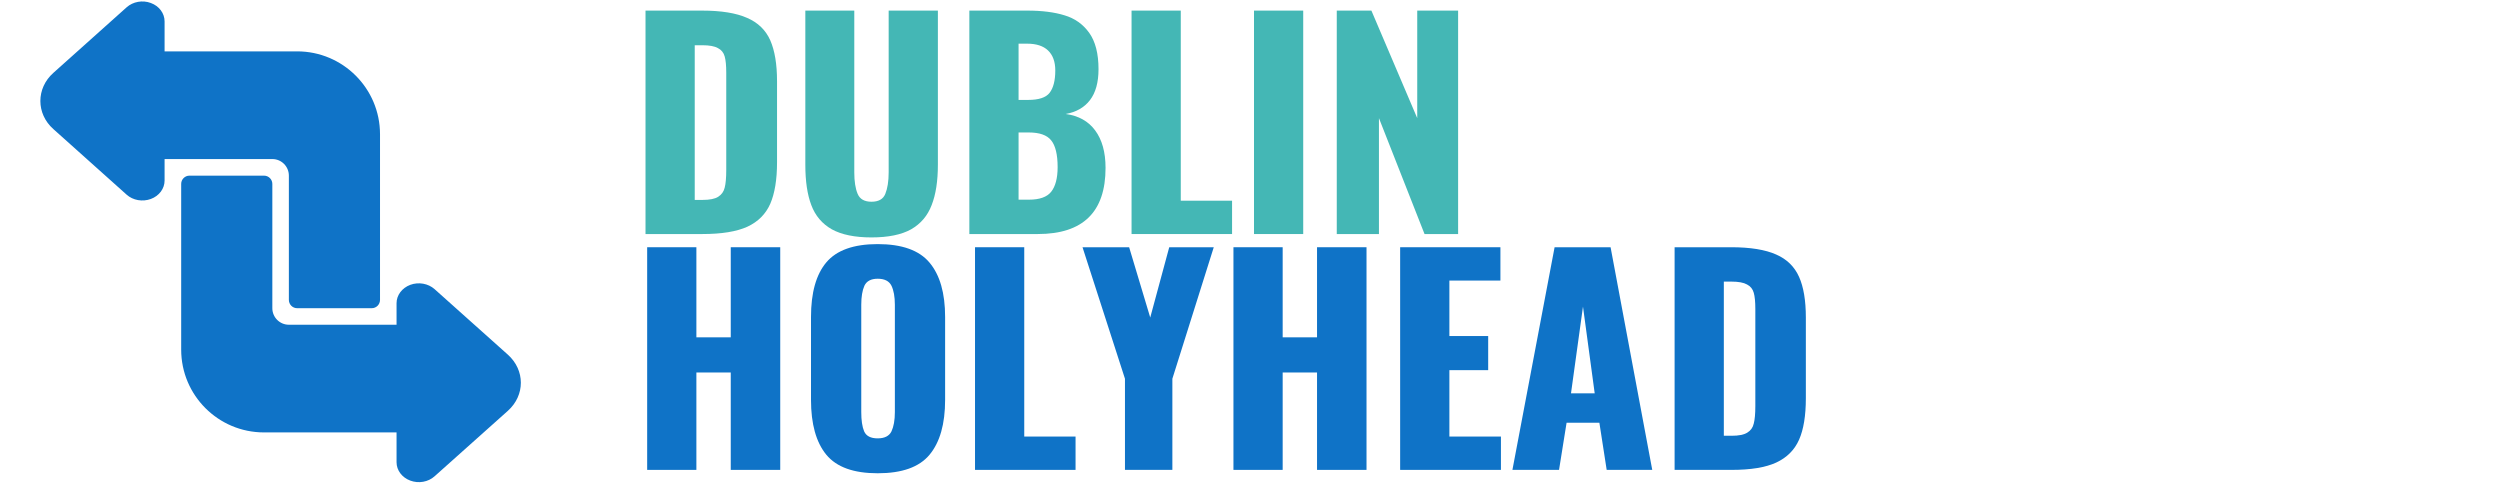 <?xml version="1.0" encoding="UTF-8"?> <svg xmlns="http://www.w3.org/2000/svg" xmlns:xlink="http://www.w3.org/1999/xlink" width="200" zoomAndPan="magnify" viewBox="0 0 150 30" height="40" preserveAspectRatio="xMidYMid meet" version="1.0"><defs><g></g><clipPath id="7b977de74f"><path d="M 2.422 0 L 31.453 0 L 31.453 29 L 2.422 29 Z M 2.422 0 " clip-rule="nonzero"></path></clipPath><clipPath id="64504fc405"><path d="M 37 8 L 110 8 L 110 29.031 L 37 29.031 Z M 37 8 " clip-rule="nonzero"></path></clipPath><clipPath id="2847ee32b6"><rect x="0" width="73" y="0" height="22"></rect></clipPath><clipPath id="587ffbce26"><rect x="0" width="52" y="0" height="20"></rect></clipPath></defs><g clip-path="url(#7b977de74f)"><path fill="#0f73c7" d="M 2.422 6.059 C 2.422 6.672 2.68 7.281 3.203 7.746 L 7.598 11.68 C 7.98 12.023 8.555 12.121 9.051 11.938 C 9.551 11.754 9.875 11.316 9.875 10.836 L 9.875 9.543 L 16.34 9.543 C 16.887 9.543 17.332 9.988 17.332 10.539 L 17.332 17.992 C 17.332 18.27 17.555 18.492 17.828 18.492 L 22.305 18.492 C 22.578 18.492 22.801 18.27 22.801 17.992 L 22.801 8.055 C 22.801 5.309 20.574 3.082 17.828 3.082 L 9.875 3.082 L 9.875 1.281 C 9.875 0.801 9.551 0.363 9.051 0.18 C 8.555 -0.008 7.98 0.098 7.598 0.438 L 3.203 4.371 C 2.68 4.836 2.422 5.449 2.422 6.059 Z M 10.871 20.977 C 10.871 23.723 13.098 25.945 15.84 25.945 L 23.793 25.945 L 23.793 27.734 C 23.793 28.219 24.121 28.652 24.617 28.836 C 25.117 29.023 25.691 28.922 26.074 28.578 L 30.469 24.652 C 31.512 23.719 31.512 22.211 30.469 21.277 L 26.074 17.348 C 25.691 17.008 25.117 16.906 24.617 17.09 C 24.121 17.277 23.793 17.711 23.793 18.191 L 23.793 19.484 L 17.332 19.484 C 16.785 19.484 16.34 19.039 16.34 18.492 L 16.34 11.035 C 16.34 10.762 16.117 10.539 15.84 10.539 L 11.367 10.539 C 11.094 10.539 10.871 10.762 10.871 11.035 Z M 10.871 20.977 " fill-opacity="1" fill-rule="nonzero"></path></g><g clip-path="url(#64504fc405)"><g transform="matrix(1, 0, 0, 1, 37, 8)"><g clip-path="url(#2847ee32b6)"><g fill="#0f73c7" fill-opacity="1"><g transform="translate(0.783, 20.193)"><g><path d="M 1.047 -13.359 L 4 -13.359 L 4 -7.953 L 6.062 -7.953 L 6.062 -13.359 L 9.031 -13.359 L 9.031 0 L 6.062 0 L 6.062 -5.844 L 4 -5.844 L 4 0 L 1.047 0 Z M 1.047 -13.359 "></path></g></g></g><g fill="#0f73c7" fill-opacity="1"><g transform="translate(10.848, 20.193)"><g><path d="M 4.812 0.203 C 3.375 0.203 2.348 -0.164 1.734 -0.906 C 1.117 -1.656 0.812 -2.754 0.812 -4.203 L 0.812 -9.172 C 0.812 -10.629 1.117 -11.723 1.734 -12.453 C 2.348 -13.18 3.375 -13.547 4.812 -13.547 C 6.27 -13.547 7.305 -13.176 7.922 -12.438 C 8.547 -11.695 8.859 -10.609 8.859 -9.172 L 8.859 -4.203 C 8.859 -2.754 8.547 -1.656 7.922 -0.906 C 7.305 -0.164 6.27 0.203 4.812 0.203 Z M 4.812 -1.891 C 5.227 -1.891 5.504 -2.031 5.641 -2.312 C 5.773 -2.594 5.844 -2.977 5.844 -3.469 L 5.844 -9.906 C 5.844 -10.395 5.773 -10.773 5.641 -11.047 C 5.504 -11.328 5.227 -11.469 4.812 -11.469 C 4.414 -11.469 4.148 -11.328 4.016 -11.047 C 3.891 -10.766 3.828 -10.383 3.828 -9.906 L 3.828 -3.469 C 3.828 -2.977 3.883 -2.594 4 -2.312 C 4.125 -2.031 4.395 -1.891 4.812 -1.891 Z M 4.812 -1.891 "></path></g></g></g><g fill="#0f73c7" fill-opacity="1"><g transform="translate(20.517, 20.193)"><g><path d="M 0.984 -13.359 L 3.938 -13.359 L 3.938 -2 L 7.016 -2 L 7.016 0 L 0.984 0 Z M 0.984 -13.359 "></path></g></g></g><g fill="#0f73c7" fill-opacity="1"><g transform="translate(27.826, 20.193)"><g><path d="M 2.672 -5.469 L 0.125 -13.359 L 2.922 -13.359 L 4.188 -9.141 L 5.328 -13.359 L 8 -13.359 L 5.516 -5.469 L 5.516 0 L 2.672 0 Z M 2.672 -5.469 "></path></g></g></g><g fill="#0f73c7" fill-opacity="1"><g transform="translate(35.96, 20.193)"><g><path d="M 1.047 -13.359 L 4 -13.359 L 4 -7.953 L 6.062 -7.953 L 6.062 -13.359 L 9.031 -13.359 L 9.031 0 L 6.062 0 L 6.062 -5.844 L 4 -5.844 L 4 0 L 1.047 0 Z M 1.047 -13.359 "></path></g></g></g><g fill="#0f73c7" fill-opacity="1"><g transform="translate(46.025, 20.193)"><g><path d="M 0.984 -13.359 L 7 -13.359 L 7 -11.359 L 3.938 -11.359 L 3.938 -8.031 L 6.266 -8.031 L 6.266 -5.984 L 3.938 -5.984 L 3.938 -2 L 7.031 -2 L 7.031 0 L 0.984 0 Z M 0.984 -13.359 "></path></g></g></g><g fill="#0f73c7" fill-opacity="1"><g transform="translate(53.401, 20.193)"><g><path d="M 2.875 -13.359 L 6.234 -13.359 L 8.734 0 L 6 0 L 5.562 -2.828 L 3.594 -2.828 L 3.141 0 L 0.344 0 Z M 5.281 -4.594 L 4.578 -9.797 L 3.859 -4.594 Z M 5.281 -4.594 "></path></g></g></g><g fill="#0f73c7" fill-opacity="1"><g transform="translate(62.492, 20.193)"><g><path d="M 0.984 -13.359 L 4.375 -13.359 C 5.531 -13.359 6.43 -13.211 7.078 -12.922 C 7.723 -12.641 8.18 -12.191 8.453 -11.578 C 8.723 -10.973 8.859 -10.16 8.859 -9.141 L 8.859 -4.297 C 8.859 -3.254 8.723 -2.426 8.453 -1.812 C 8.18 -1.195 7.723 -0.738 7.078 -0.438 C 6.441 -0.145 5.551 0 4.406 0 L 0.984 0 Z M 4.406 -2.047 C 4.832 -2.047 5.145 -2.109 5.344 -2.234 C 5.551 -2.359 5.68 -2.539 5.734 -2.781 C 5.797 -3.02 5.828 -3.367 5.828 -3.828 L 5.828 -9.656 C 5.828 -10.082 5.797 -10.406 5.734 -10.625 C 5.672 -10.852 5.535 -11.02 5.328 -11.125 C 5.129 -11.238 4.816 -11.297 4.391 -11.297 L 3.938 -11.297 L 3.938 -2.047 Z M 4.406 -2.047 "></path></g></g></g></g></g></g><g transform="matrix(1, 0, 0, 1, 37, 0)"><g clip-path="url(#587ffbce26)"><g fill="#44b7b5" fill-opacity="1"><g transform="translate(0.731, 14.042)"><g><path d="M 1 -13.406 L 4.391 -13.406 C 5.547 -13.406 6.445 -13.258 7.094 -12.969 C 7.75 -12.688 8.211 -12.238 8.484 -11.625 C 8.754 -11.008 8.891 -10.191 8.891 -9.172 L 8.891 -4.297 C 8.891 -3.266 8.754 -2.438 8.484 -1.812 C 8.211 -1.195 7.754 -0.738 7.109 -0.438 C 6.461 -0.145 5.566 0 4.422 0 L 1 0 Z M 4.422 -2.047 C 4.848 -2.047 5.16 -2.109 5.359 -2.234 C 5.566 -2.367 5.695 -2.551 5.75 -2.781 C 5.812 -3.02 5.844 -3.375 5.844 -3.844 L 5.844 -9.688 C 5.844 -10.113 5.812 -10.438 5.75 -10.656 C 5.688 -10.883 5.551 -11.051 5.344 -11.156 C 5.145 -11.27 4.832 -11.328 4.406 -11.328 L 3.953 -11.328 L 3.953 -2.047 Z M 4.422 -2.047 "></path></g></g></g><g fill="#44b7b5" fill-opacity="1"><g transform="translate(10.429, 14.042)"><g><path d="M 4.859 0.203 C 3.859 0.203 3.066 0.039 2.484 -0.281 C 1.898 -0.613 1.488 -1.098 1.25 -1.734 C 1.008 -2.367 0.891 -3.176 0.891 -4.156 L 0.891 -13.406 L 3.828 -13.406 L 3.828 -3.703 C 3.828 -3.16 3.895 -2.727 4.031 -2.406 C 4.164 -2.094 4.441 -1.938 4.859 -1.938 C 5.285 -1.938 5.562 -2.094 5.688 -2.406 C 5.82 -2.727 5.891 -3.16 5.891 -3.703 L 5.891 -13.406 L 8.844 -13.406 L 8.844 -4.156 C 8.844 -3.176 8.719 -2.367 8.469 -1.734 C 8.227 -1.098 7.816 -0.613 7.234 -0.281 C 6.66 0.039 5.867 0.203 4.859 0.203 Z M 4.859 0.203 "></path></g></g></g><g fill="#44b7b5" fill-opacity="1"><g transform="translate(20.161, 14.042)"><g><path d="M 1 -13.406 L 4.484 -13.406 C 5.359 -13.406 6.098 -13.312 6.703 -13.125 C 7.316 -12.945 7.812 -12.598 8.188 -12.078 C 8.562 -11.555 8.75 -10.828 8.75 -9.891 C 8.75 -9.098 8.578 -8.477 8.234 -8.031 C 7.898 -7.594 7.414 -7.316 6.781 -7.203 C 7.551 -7.098 8.141 -6.77 8.547 -6.219 C 8.961 -5.664 9.172 -4.914 9.172 -3.969 C 9.172 -1.32 7.816 0 5.109 0 L 1 0 Z M 4.531 -8.047 C 5.164 -8.047 5.594 -8.188 5.812 -8.469 C 6.039 -8.758 6.156 -9.207 6.156 -9.812 C 6.156 -10.344 6.008 -10.742 5.719 -11.016 C 5.438 -11.285 5.02 -11.422 4.469 -11.422 L 3.953 -11.422 L 3.953 -8.047 Z M 4.578 -2.062 C 5.211 -2.062 5.656 -2.219 5.906 -2.531 C 6.164 -2.852 6.297 -3.348 6.297 -4.016 C 6.297 -4.773 6.164 -5.312 5.906 -5.625 C 5.656 -5.938 5.207 -6.094 4.562 -6.094 L 3.953 -6.094 L 3.953 -2.062 Z M 4.578 -2.062 "></path></g></g></g><g fill="#44b7b5" fill-opacity="1"><g transform="translate(29.893, 14.042)"><g><path d="M 1 -13.406 L 3.953 -13.406 L 3.953 -2 L 7.031 -2 L 7.031 0 L 1 0 Z M 1 -13.406 "></path></g></g></g><g fill="#44b7b5" fill-opacity="1"><g transform="translate(37.224, 14.042)"><g><path d="M 1.016 -13.406 L 3.969 -13.406 L 3.969 0 L 1.016 0 Z M 1.016 -13.406 "></path></g></g></g><g fill="#44b7b5" fill-opacity="1"><g transform="translate(42.206, 14.042)"><g><path d="M 1 -13.406 L 3.078 -13.406 L 5.828 -6.953 L 5.828 -13.406 L 8.281 -13.406 L 8.281 0 L 6.266 0 L 3.531 -6.953 L 3.531 0 L 1 0 Z M 1 -13.406 "></path></g></g></g></g></g></svg> 